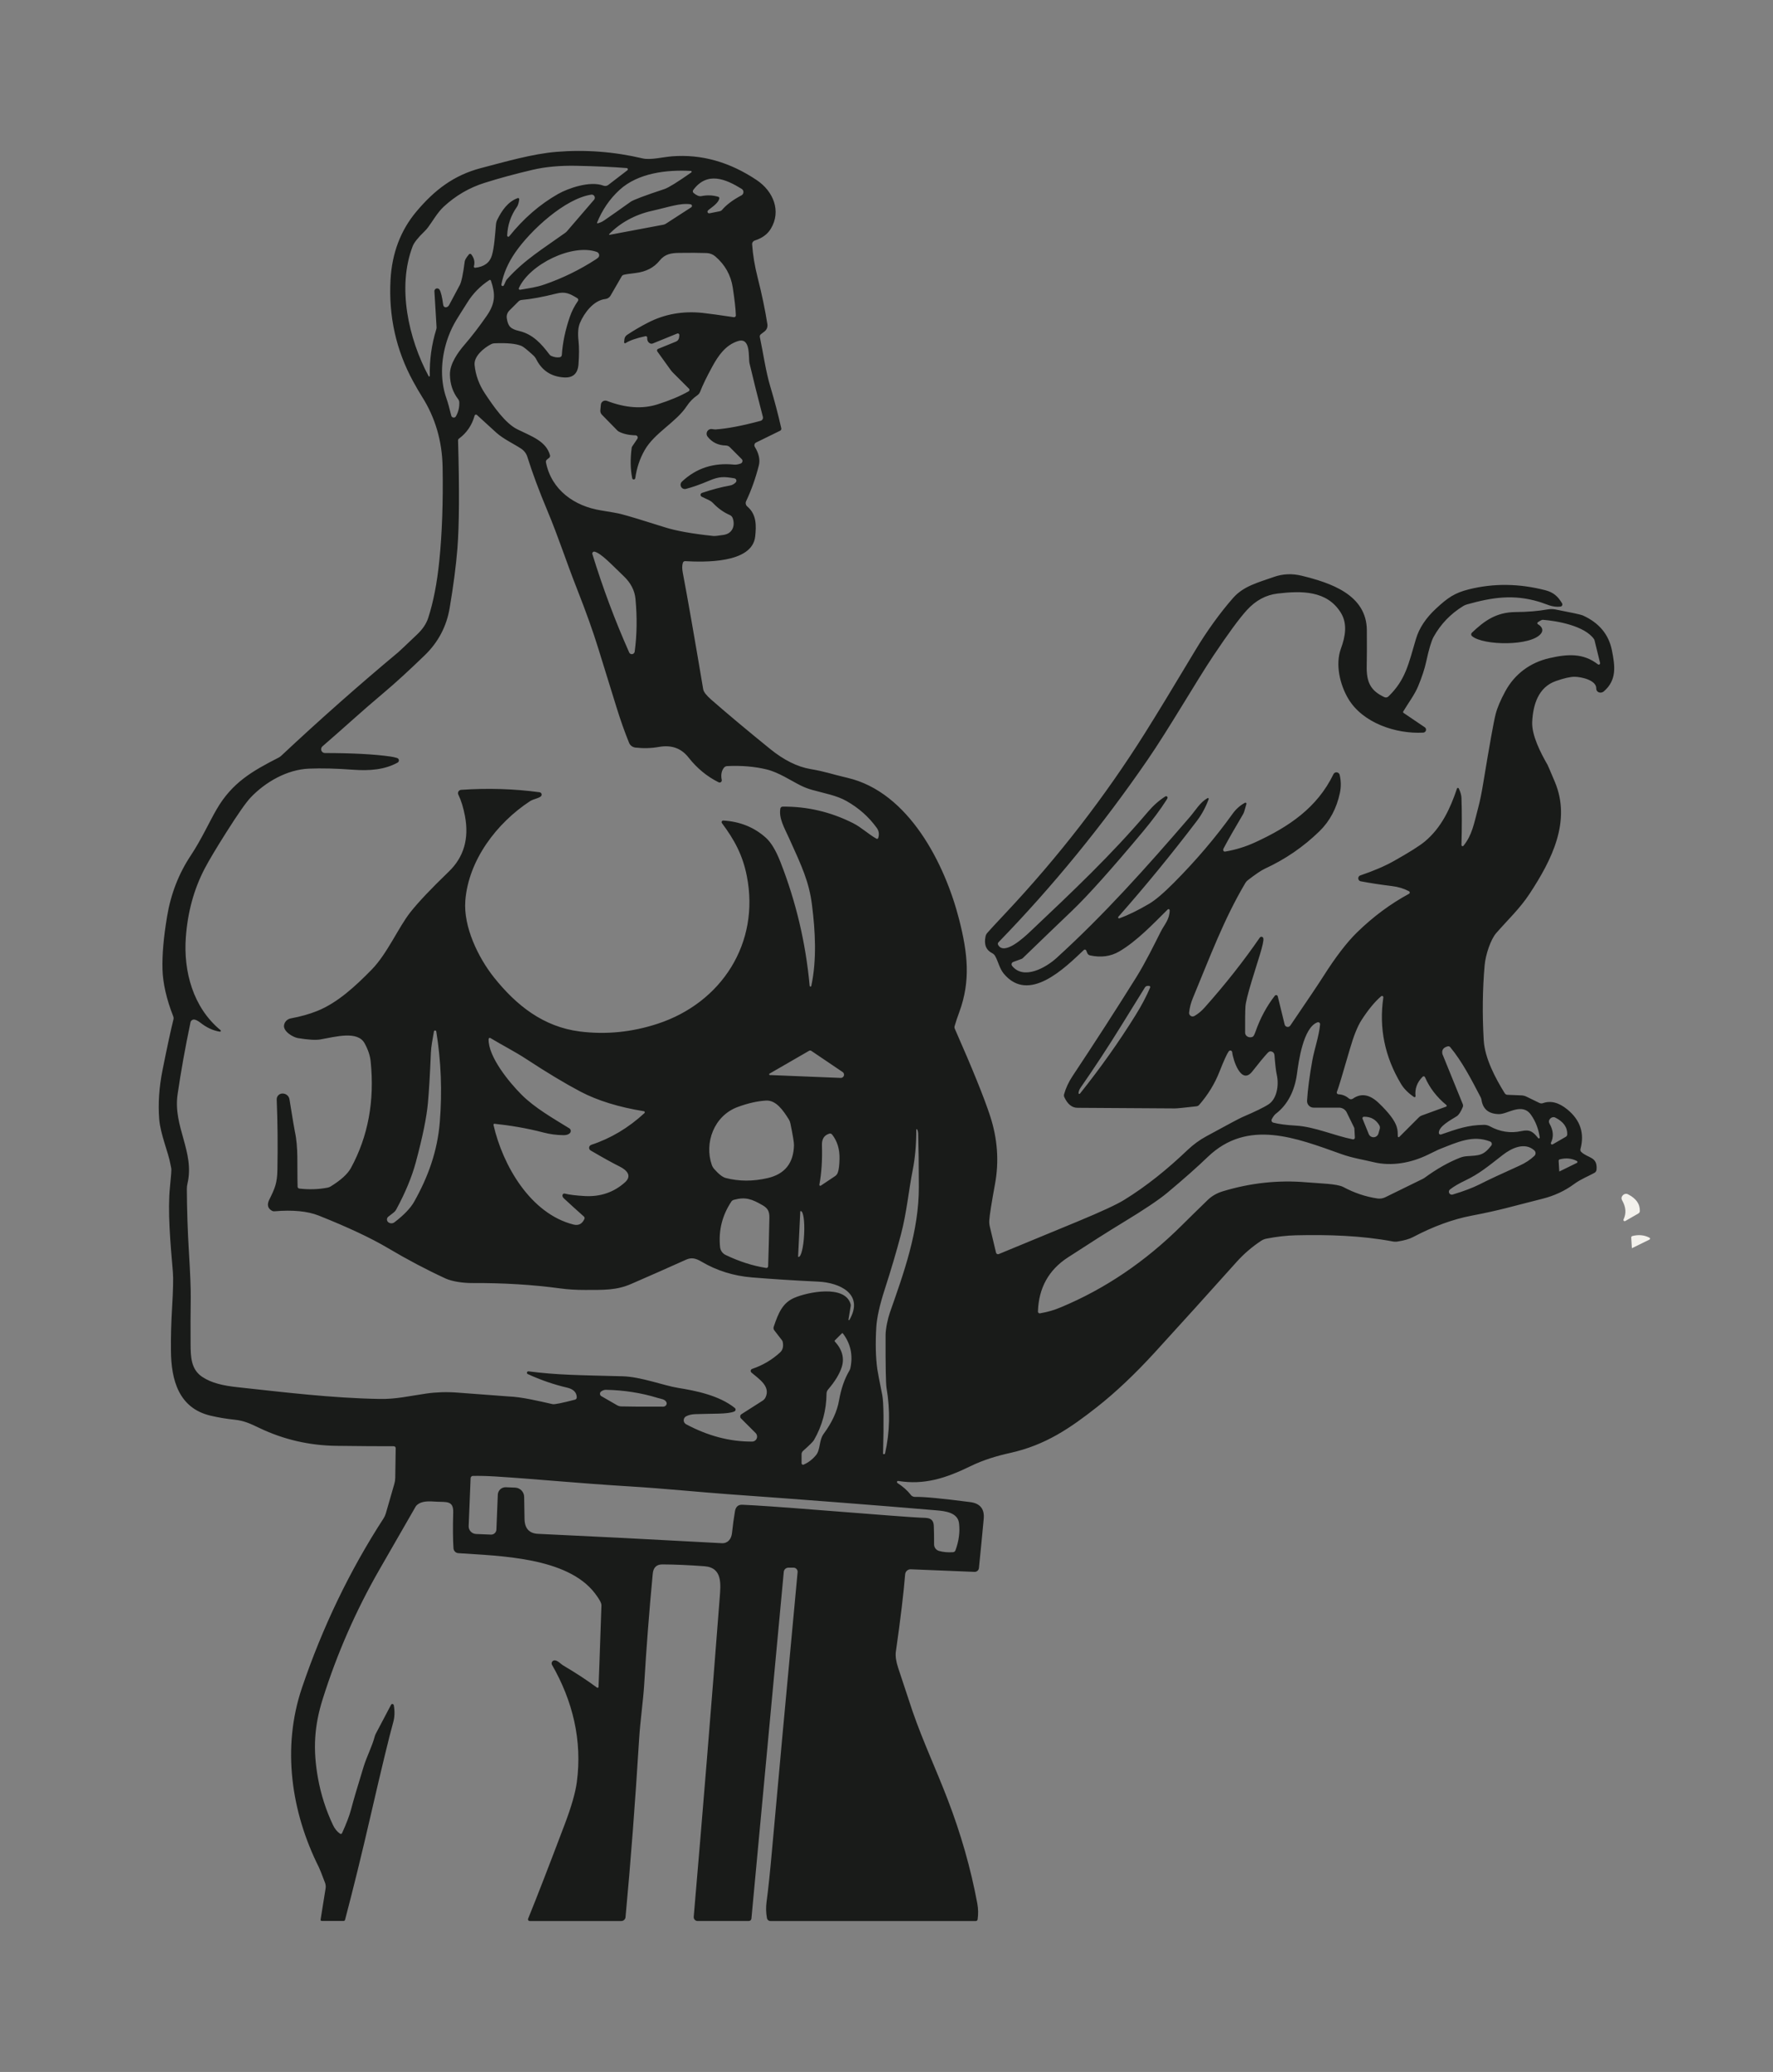 <svg viewBox="0 0 582 680" version="1.1" xmlns="http://www.w3.org/2000/svg" id="Layer_1">
  
  <rect x="0" y="0" width="582" height="680" fill="#808080" stroke="none"/>
  
  <defs>
    <style>
      .st0 {
        fill: #f3f1ec;
      }

      .st1 {
        fill: #191b19;
      }
    </style>
  </defs>
  <path d="M195.99,553.86c.13.1.32.07.42-.06.04-.05.06-.1.06-.16.05-.73.37-9.66.96-26.79.03-.72-.69-2.04-2.15-3.95-9.11-11.9-31.34-12.24-44.84-13.17-.85-.06-1.52-.74-1.58-1.59-.2-2.97-.23-6.89-.09-11.77.11-3.91-2.17-3.37-5.42-3.53-2.23-.11-4.79-.43-6.53,1.14-.16.15-.29.31-.4.5-4.69,8.14-8.63,14.99-11.82,20.55-7.76,13.5-13.98,27.68-18.66,42.55-2.74,8.68-3.31,16.42-1.54,26.11.97,5.32,2.6,10.41,4.91,15.28.57,1.21,1.34,2.16,2.31,2.83.2.14.47.1.61-.1.02-.03.03-.05.05-.08,1.44-3.17,2.42-5.75,2.94-7.72.73-2.82,2.1-7.47,4.1-13.96,1.18-3.8,2.73-6.5,3.67-10.01.09-.35.23-.69.4-1.01l4.98-9.44c.12-.23.4-.32.63-.2.13.07.23.2.26.34.36,2.02.3,3.89-.18,5.6-1.3,4.63-3.76,14.78-7.37,30.43-2.91,12.64-5.73,24.12-8.45,34.43-.06.21-.24.35-.45.35h-7.23c-.19,0-.35-.15-.35-.35,0-.02,0-.04,0-.05l1.65-10.28c.1-.62.03-1.26-.19-1.85-1.08-2.87-1.75-4.56-2.01-5.07-9.13-18.19-12.19-39.35-5.56-58.91,6.77-19.97,15.7-38.51,26.8-55.63.31-.49.55-1.02.72-1.58l2.81-9.75c.18-.62.28-1.26.29-1.9l.15-9.79c0-.34-.27-.62-.61-.63,0,0,0,0-.01,0-4.83.01-11.11-.03-18.85-.13-8.95-.12-17.38-2.08-25.29-5.87-3.07-1.47-5.04-2.38-8.05-2.7-2.78-.29-5.42-.73-7.92-1.32-10.52-2.46-12.96-11.74-13.05-21.28-.05-4.56.08-9.26.37-14.09.35-5.84.44-9.74.27-11.71-.84-9.78-1.75-20.18-.96-27.94.38-3.73.52-5.78.43-6.15-.11-.46-.2-.92-.28-1.38-.63-3.72-3.3-9.83-3.68-14.81-.39-5.1-.03-10.44,1.08-16.03,1.57-7.83,2.77-13.39,3.6-16.69.08-.32.05-.66-.07-.97-2.22-5.66-3.4-10.83-3.54-15.5-.13-4.67.37-10.42,1.51-17.27,1.23-7.41,3.82-14.07,7.76-20,3.52-5.3,6.08-11.02,8.54-15.24,5.08-8.73,11.69-12.51,20.3-16.91.32-.16.61-.36.87-.61,12.71-11.9,25.5-23.21,38.37-33.94.43-.36,2.53-2.34,6.3-5.94,1.77-1.69,2.97-3.47,3.58-5.36,1.69-5.21,2.91-11.45,3.64-18.71.92-9.07,1.28-19.33,1.09-30.77-.15-8.53-2.39-16.23-6.74-23.1-.92-1.45-1.9-3.14-2.94-5.05-5.6-10.27-8.07-21.39-7.42-33.34.48-8.79,3.33-16.28,8.55-22.47,5.88-6.98,12.23-11.89,21.22-14.22,7.66-1.99,16.74-4.66,24.76-5.31,9.46-.77,18.87-.05,28.24,2.16,2.57.6,6.71-.46,9.64-.69,9.65-.75,18.92,1.86,27.8,7.81,5.47,3.66,8.13,10.19,4.62,15.97-1.09,1.81-2.85,3.09-5.28,3.86-.53.17-.89.68-.85,1.24.24,3.47.84,7.11,1.81,10.91,1.4,5.53,2.47,10.63,3.2,15.32.14.91-.22,1.82-.95,2.37l-1.21.93c-.26.21-.39.55-.32.88,1.22,5.83,1.94,11.29,3.46,16.35,1.35,4.51,2.55,9.05,3.58,13.62.08.32-.08.65-.38.8l-7.89,3.87c-.5.24-.7.84-.46,1.35.01.03.03.06.05.08,1.35,2.21,1.78,4.24,1.31,6.1-1.07,4.21-2.46,8.11-4.17,11.72-.28.59-.13,1.3.37,1.73,3.13,2.62,2.97,6.41,2.61,9.84-.95,8.96-17.02,8.44-22.99,8.11-.33-.02-.63.19-.74.51-.28.83-.3,1.89-.06,3.18,1.6,8.43,3.84,21.22,6.72,38.36.14.85,1.02,1.99,2.64,3.41,5.38,4.7,11.82,10.09,19.32,16.17,4.51,3.66,8.92,5.86,13.24,6.6,5.11.87,6.63,1.6,12.14,2.88,20.16,4.68,32.05,28.32,36.69,46.56,2.79,10.97,3.81,20.03.05,30.28-.62,1.68-1.14,3.23-1.55,4.65-.08.28-.06.59.06.86,5.79,13.12,9.65,22.67,11.6,28.65,2.43,7.45,2.97,14.88,1.6,22.31-1.13,6.17-1.76,10.14-1.88,11.89-.05.72.02,1.45.19,2.16l2.02,8.46c.08.37.45.59.82.51.03,0,.06-.02.09-.03.72-.29,9.34-3.85,25.85-10.68,7.71-3.2,12.8-5.55,15.25-7.06,7.46-4.58,14.36-10.21,20.87-16.42,1.85-1.76,3.91-3.27,6.15-4.49,6.99-3.81,10.9-5.89,11.75-6.26,4.36-1.87,7.28-3.29,8.75-4.28,2.63-1.77,3.42-6.18,2.63-9.67-.27-1.19-.52-3.31-.75-6.34-.07-.8-.49-1.24-1.26-1.33-.3-.03-.63.14-.99.52-1.18,1.27-2.85,3.28-5.01,6.05-3.71,4.76-6.41-4.01-6.62-6.29-.03-.34-.33-.59-.68-.56-.18.02-.34.11-.45.26-.61.85-1.63,3.09-3.06,6.73-1.55,3.94-3.77,7.56-6.66,10.87-.22.25-.52.41-.86.45-4.11.47-6.47.71-7.09.7-8.97-.07-19.62-.14-31.95-.2-1.83,0-3.28-1.17-4.35-3.49-.14-.3-.17-.64-.08-.96.57-2.05,1.49-4.02,2.74-5.91,7.29-10.97,14.28-21.8,20.96-32.49,2.97-4.75,6.08-11.09,8-14.9,1.24-2.45,2.93-4.03,2.96-7.07,0-.21-.17-.38-.38-.38-.1,0-.19.04-.26.1-4.73,4.68-10.13,10.41-15.92,13.79-2.81,1.64-6.01,2.07-9.59,1.29-.41-.09-.74-.38-.9-.76l-.35-.85c-.1-.25-.38-.36-.63-.26-.05.02-.1.05-.14.09-6.32,5.97-18.1,17.7-26.32,7.74-1.41-1.72-1.86-4.19-2.85-5.83-.22-.36-.53-.65-.9-.84-2.04-1.03-2.77-2.88-2.2-5.53.09-.42.28-.81.56-1.13.59-.7,2.62-2.9,6.09-6.59,17.29-18.4,32.52-38.08,45.7-59.04,3.89-6.19,9.36-15.18,16.42-26.98,3.82-6.4,8.35-12.63,12.51-17.35,3.4-3.87,8.21-5.05,13.36-6.87,2.94-1.04,6-1.17,9.17-.39,9.29,2.29,21.28,6.14,21.35,17.87.03,5.22.02,9.09-.04,11.6-.15,5.58,1.36,8.29,5.78,10.36.45.21.99.13,1.35-.22,5.62-5.46,6.57-10.56,9.03-18.87,1.05-3.57,3.28-6.92,6.68-10.05,3.69-3.4,5.94-5.05,10.69-6.23,8.13-2.03,16.49-1.93,25.1.29,2.74.71,4.17,2.09,5.5,4.3.2.34.09.78-.24.98-.09.05-.19.08-.29.1-2.78.31-4.57-.86-7.1-1.61-8.33-2.47-15.13-1.48-23.58.88-.44.13-.87.31-1.26.55-4.15,2.55-7.39,5.93-9.72,10.14-.72,1.31-1.53,4.01-2.42,8.12-.5,2.32-1.38,5.01-2.65,8.07-1.13,2.75-3.39,5.75-4.88,8.26-.1.16-.05.37.11.48l6.95,4.7c.44.3.55.89.25,1.34-.17.25-.44.4-.74.42-8.96.5-19.88-3.16-24.61-11.12-2.74-4.6-4.32-11.26-2.42-16.45,1.45-3.95,2.24-8.2-.09-11.88-4.56-7.23-12.87-7.12-20.71-6.19-3.81.45-7.16,2.25-10.06,5.42-2.48,2.72-6.15,7.72-11.02,15-5.61,8.39-14.62,24.03-21.59,34.16-14.87,21.63-31.18,41.58-48.93,59.86-.23.23-.28.59-.12.87,2,3.61,8.54-2.5,10.47-4.32,13.99-13.23,26.65-25.16,38.67-39.32,1.76-2.07,3.67-3.77,5.74-5.09.22-.14.52-.08.66.14.07.1.09.22.07.34-.02.12-.14.35-.36.7-2.02,3.16-4.59,6.61-7.7,10.34-10.36,12.39-18.12,21.06-23.28,25.99-4.87,4.65-10.26,9.83-16.17,15.55-.13.13-.28.22-.45.28l-2.71.99c-.43.16-.65.62-.49,1.04.03.09.08.17.13.24,3.81,4.77,11.16.53,14.55-2.55,15.65-14.22,29.47-29.69,43.79-46.3,2.02-2.36,3.33-4.78,5.81-6.2.13-.07.3-.02.36.11.04.07.04.15.02.22-.99,2.67-2.26,5.03-3.82,7.08-8.33,10.95-16.93,21.45-25.82,31.52-.12.13-.11.33.02.45.09.08.22.11.34.06,2.92-1.07,6.16-2.66,9.71-4.75,2.03-1.19,4.76-3.51,8.19-6.96,7.23-7.27,13.65-14.81,19.25-22.62,1.1-1.53,2.45-2.73,4.04-3.59.17-.08.37-.01.46.15.04.07.04.16.02.24l-.71,2.45c-.09.32-.22.62-.39.91-2.84,4.8-4.96,8.52-6.36,11.17-.15.29-.2.5-.16.65.1.36.33.51.7.44,3.4-.58,6.67-1.59,9.8-3.03,11.11-5.11,20.35-11.36,25.69-22.36.26-.54.92-.77,1.46-.5.29.14.51.41.58.72.47,1.99.49,3.97.07,5.94-1.07,5.06-3.31,9.25-6.7,12.56-5.24,5.11-11.22,9.21-17.93,12.3-1.17.54-3.04,1.8-5.61,3.79-.31.24-.58.54-.78.88-7.11,12-11.65,24.35-17.22,37.74-.67,1.6-1.08,3.2-1.25,4.8-.06.64.41,1.21,1.05,1.28.24.02.48-.03.69-.15,1.2-.69,2.33-1.62,3.38-2.81,6.73-7.55,12.76-15.19,18.08-22.92.2-.29.6-.37.89-.17.13.09.23.23.27.39.35,1.4-1.93,7.76-3.82,14.05-1.28,4.25-1.96,7.03-2.05,8.34-.09,1.47-.13,4.33-.11,8.57,0,.89.8,1.58,1.77,1.54.24-.01.49-.07.71-.17.28-.13.59-.69.93-1.67,1.53-4.38,3.64-8.32,6.35-11.81.19-.24.53-.28.77-.09.1.08.16.18.19.3l2.26,9.24c.14.56.7.9,1.26.76.25-.06.46-.21.6-.42,5.77-8.47,9.37-13.83,10.78-16.06,4.07-6.42,7.79-11.27,11.16-14.55,5.29-5.15,10.96-9.35,17.01-12.62.23-.12.33-.41.2-.65-.05-.09-.12-.16-.2-.2-1.67-.88-3.53-1.44-5.57-1.69-3.68-.45-7.1-.97-10.26-1.57-.54-.1-.9-.62-.8-1.17.07-.36.32-.65.66-.76,4.4-1.49,8.13-3.09,11.18-4.82,4.94-2.78,8.27-4.88,9.99-6.31,5.44-4.53,8.36-10.82,10.56-17.38.06-.17.24-.25.4-.2.08.03.14.08.18.16.56,1.16.86,2.2.89,3.12.16,4.41.16,9.57,0,15.46,0,.2.16.37.36.38.12,0,.23-.05.3-.14,2.83-3.53,3.37-6.91,4.93-12.86.52-1.99,1.04-4.55,1.55-7.66,2.11-12.8,3.47-20.36,4.08-22.69.53-2.08,1.59-4.57,3.16-7.47,3.1-5.72,8.21-9.45,14.4-10.88,6.1-1.41,11.22-1.71,16.01,2.02.2.15.48.11.63-.09.08-.11.11-.24.08-.37l-1.84-7.51c-.02-.09-.06-.17-.11-.25-3.05-4.47-12.32-6.07-16.87-6.4-.25-.02-.78.25-1.61.8-.18.12-.22.37-.1.54.03.05.08.09.13.12,1.16.65,1.96,1.8,1.04,3.02-3.18,4.23-19.01,4.01-22.69.87-.31-.27-.35-.74-.08-1.06.02-.02.03-.04.05-.05,4.09-3.9,7.98-6.72,14.28-6.78,4.01-.03,7.53-.32,10.55-.87.83-.15,1.69-.15,2.52,0,5.44,1.05,8.46,1.7,9.05,1.97,5.34,2.41,8.53,6.24,9.57,11.48,1.06,5.32,1.59,9.77-2.66,13.45-.63.54-1.58.54-2.12,0-.24-.25-.37-.58-.36-.92.1-2.77-4.95-3.85-7.06-3.87-1.42-.02-3.5.45-6.23,1.41-5.72,2.01-7.47,7.75-7.74,13.39-.21,4.39,2.78,10.19,5.04,14.11.1.17.89,2.01,2.37,5.52,5.49,12.99-1,25.72-8.28,36.8-3.17,4.83-7.07,8.45-10.98,12.93-1.76,2.03-3.45,7-3.76,10.49-.7,7.91-.8,16.13-.3,24.66.35,5.92,3.89,12.55,6.9,17.38.19.3.51.49.87.5l4.59.19c.57.02,1.14.16,1.65.41l4.26,2.07c.36.18.79.2,1.17.07,2.56-.91,5.23-.21,8.02,2.08,4.25,3.49,5.68,7.81,4.29,12.98-.09.35,0,.71.26.95,2.2,2.11,5.41,1.49,5.02,5.82-.04.43-.28.81-.65,1.02-1.83,1.05-4.47,2.04-6.69,3.68-3.07,2.27-6.56,3.89-10.49,4.87-10.21,2.55-13.54,3.69-23.2,5.53-6.13,1.17-12.55,3.51-19.24,7.04-1.15.61-2.81,1.09-5,1.44-.56.09-1.13.08-1.68-.03-10.1-1.91-21.11-2.27-31.8-2.01-2.99.07-6.18.44-9.58,1.09-.63.12-1.22.36-1.75.7-3.03,2.01-5.72,4.32-8.06,6.93-9.01,10.06-17.95,19.95-26.82,29.66-6.55,7.16-12.89,13.15-19.02,17.98-8.8,6.91-16.88,12.49-28.52,15.07-4.23.94-8.68,2.22-13.15,4.41-8.11,3.95-15.12,6.15-23.58,4.78-.2-.03-.39.11-.42.31-.02.15.05.29.17.37,1.78,1.13,3.25,2.43,4.4,3.91.32.42.82.65,1.35.64,2.79-.07,8.84.5,18.14,1.71,3.25.42,4.73,2.26,4.42,5.52-.49,5.34-1.02,10.71-1.57,16.12-.07.74-.72,1.3-1.46,1.26l-20.9-.85c-.96-.04-1.78.69-1.86,1.65-.47,5.93-1.48,14.4-3.05,25.41-.19,1.41.06,3.18.77,5.33,2.68,8.15,4.25,12.89,4.71,14.21,3.55,10.21,7.5,18.46,11.49,28.84,4.38,11.36,7.63,22.76,9.76,34.2.33,1.77.36,3.53.11,5.28-.04.3-.3.52-.6.52h-67.42c-.56,0-1.03-.4-1.13-.95-.33-1.76-.37-3.57-.12-5.42.54-3.97,1.16-9.87,1.85-17.68,1.71-19.2,4.49-49.35,8.33-90.45.07-.75-.49-1.41-1.23-1.47-.04,0-.08,0-.12,0h-1.67c-.79,0-1.45.6-1.52,1.38l-10.62,113.79c-.04.45-.42.79-.87.79h-16.8c-.7,0-1.27-.56-1.27-1.27,0-.04,0-.08,0-.11,2.89-33.55,5.73-68.41,8.52-104.59.34-4.46,1.03-10.01-5-10.46-5.09-.38-9.69-.58-13.8-.6-1.92-.01-2.98,1.01-3.17,3.06-1.15,12.12-2.09,24.24-2.81,36.37-.31,5.12-1.3,12.02-1.65,17.68-1.3,21.1-2.79,40.66-4.48,58.67-.07.71-.67,1.26-1.39,1.26h-30.07c-.3,0-.55-.25-.55-.55,0-.07.01-.15.04-.22,2.73-6.7,6.77-17.11,12.11-31.23,2.11-5.6,3.4-10.11,3.87-13.53,1.85-13.73-1.35-26.74-8.13-38.54-.27-.48-.1-1.09.38-1.36.19-.11.41-.15.63-.12.99.15,1.9,1.21,2.54,1.6,4.41,2.61,8.15,5.06,11.22,7.36ZM141.09,123.35c-.13-5.19.58-10.3,2.13-15.31.07-.23.09-.46.08-.69l-.7-11.73c-.04-.5.34-.94.84-.97.34-.02.67.15.85.44.45.73.85,2.4,1.2,5.01.06.47.47.81.91.75,0,0,.02,0,.03,0,.44-.07.78-.32,1.01-.77.57-1.06,1.73-3.23,3.48-6.52.55-1.03,1.1-3.62,1.63-7.77.07-.51.53-1.28,1.39-2.31.17-.21.48-.24.69-.06.03.02.05.05.07.07.95,1.21,1.24,2.51.86,3.9-.06.21.07.42.28.48.05.01.1.02.15.01,2.95-.33,4.77-1.68,5.47-4.03.77-2.6,1.05-6.75,1.34-10.18.05-.57.21-1.13.47-1.64,1.47-2.92,3.39-5.81,6.66-7.01.2-.07.43.04.49.24.02.06.02.11.02.17-.16,1.17-.41,1.99-.76,2.47-2.01,2.84-3.07,5.97-3.2,9.4,0,.21.15.39.36.4.12,0,.24-.05.32-.15,4.72-5.87,10.06-10.5,16.03-13.89,3.23-1.84,10.48-4.42,14.89-2.73.54.21,1.15.11,1.6-.24l6.26-4.81c.18-.13.21-.38.08-.56-.07-.1-.18-.15-.3-.16-4.6-.37-10.13-.62-16.6-.75-5.35-.1-10.13.34-14.33,1.33-5.64,1.32-10.88,2.74-15.72,4.27-5.01,1.57-9.48,4.18-13.42,7.82-2.06,1.91-3.68,4.83-5.14,6.77-.36.49-.76.94-1.2,1.36-2.11,2.04-3.39,3.66-3.85,4.85-5.16,13.43-1.37,30.32,5.23,42.64.05.11.17.15.28.1.08-.04.13-.12.12-.2ZM196.16,73.3c.78-.18,1.52-.51,2.22-1,2.51-1.73,5.38-3.75,8.61-6.06.87-.63,4.58-2.03,11.13-4.2,1.32-.44,4.26-2.26,8.81-5.45.12-.09.15-.25.06-.38-.05-.07-.12-.11-.2-.11-7.84-.44-17.35.63-23.45,6.25-3.19,2.93-5.64,6.51-7.36,10.74-.03.08.02.17.1.2.03,0,.05.01.08,0ZM236.12,65.12c-.32,1.73-3.18,3.37-3.73,3.96-.21.22-.2.57.01.78.13.13.32.18.5.14l3.4-.68c.27-.06.52-.2.7-.41,1.45-1.71,3.58-3.31,6.38-4.79.6-.31.83-1.06.52-1.66-.1-.2-.26-.36-.45-.48-5.26-3.24-11.31-5.82-15.89.38-.22.3-.17.72.11.96.99.84,1.84,1.19,2.57,1.04,1.91-.39,3.77-.31,5.56.23.23.07.37.3.32.53ZM165.37,93.67c.42-.67.56-1.49,1.13-2.11,5.72-6.33,11.59-9.81,19.01-15.13.23-.16.43-.35.62-.56l8.88-10.32c.36-.43.31-1.07-.12-1.44-.22-.19-.51-.27-.8-.23-8.6,1.3-19.84,11.61-24.9,18.9-2.39,3.43-3.92,6.96-4.61,10.58-.05.23.1.46.33.51.18.04.37-.04.46-.2ZM200.08,77.07l17.67-3.32c.3-.06.58-.17.84-.34l8.32-5.38c.25-.17.31-.5.15-.75-.08-.12-.21-.21-.36-.23-3.38-.51-7.19.92-12.74,2.16-5.58,1.25-10.47,3.98-14,7.64-.05.05-.05.13,0,.18.03.03.08.05.12.04ZM170.73,95.1c3.35-.59,5.24-.78,8.06-1.76,5.92-2.05,11.54-4.8,16.87-8.26.52-.33.83-.62.93-.86.25-.58-.02-1.25-.6-1.5-.02,0-.04-.02-.06-.03-7.98-2.86-22.11,4.03-25.61,11.88-.09.19,0,.42.19.5.07.03.14.04.22.03ZM211.9,110.33c-2.98.63-5.16,1.39-6.54,2.27-.15.09-.35.06-.44-.09-.04-.06-.06-.13-.05-.2l.09-.93c.06-.6.38-1.14.88-1.47,2.18-1.45,4.47-2.79,6.87-4.02,5.45-2.81,11.4-3.87,17.87-3.2,2.07.22,5.5.69,10.29,1.41.33.05.63-.18.68-.5,0-.04,0-.07,0-.11-.06-2.05-.4-5.07-1.01-9.08-.63-4.11-2.54-7.53-5.74-10.26-.79-.67-1.78-1.06-2.82-1.1-2.55-.09-5.57-.1-9.08-.05-2.57.04-4.62.35-6.36,2.51-1.86,2.32-4.49,3.68-7.89,4.09-2.07.24-3.37.44-3.92.59-.28.08-.52.26-.66.51l-3.65,6.32c-.36.62-.99,1.03-1.7,1.11-3.9.44-6.95,4.59-8.33,7.82-.61,1.41-.77,3.38-.49,5.92.23,2.13.22,4.7-.01,7.71-.23,3.04-1.82,4.47-4.75,4.29-4.19-.26-7.22-2.24-9.1-5.94-.25-.5-.59-.95-1.01-1.33-1.98-1.8-3.25-2.82-3.81-3.05-1.79-.77-4.76-1.06-8.92-.88-.38.01-.74.11-1.07.28-2.38,1.21-5.74,3.98-5.44,6.86.33,3.31,1.47,6.42,3.4,9.33,2.79,4.2,6.66,9.82,10.68,11.78,4.85,2.36,9.39,3.92,10.67,8.47.09.33-.02.67-.29.88l-.66.51c-.31.23-.45.62-.37.99,1.81,9.04,9.32,14.34,18.02,15.73,3.43.55,5.63.95,6.59,1.2,2.33.59,7.12,2.04,14.35,4.33,3.73,1.19,9.06,2.14,15.98,2.87.45.05,1.59-.07,3.41-.36,2.88-.45,3.82-3.01,2.95-5.49-.16-.45-.5-.82-.95-1.02-2.03-.88-3.88-2.2-5.53-3.95-.34-.36-.74-.65-1.19-.87l-2.51-1.2c-.33-.16-.48-.56-.32-.89.08-.16.22-.29.39-.35,3.45-1.15,6.52-1.96,9.23-2.43.7-.13,1.32-.47,1.87-1.02.31-.31.3-.81-.01-1.12-.12-.11-.27-.19-.43-.22-3.36-.56-4.85-.68-8.25.76-2.94,1.25-5.49,2.15-7.66,2.71-.75.2-1.51-.25-1.71-1-.13-.5.02-1.03.4-1.38,4.67-4.41,10.36-6.27,17.06-5.59.7.07,1.45-.06,2.26-.37.45-.18.67-.69.5-1.14-.04-.11-.11-.21-.2-.3l-3.88-3.89c-.36-.36-.84-.56-1.35-.57-2.5-.05-4.48-1.02-5.95-2.89-.53-.67-.42-1.64.24-2.18.34-.27.77-.39,1.2-.32.6.09.99.13,1.17.12,3.87-.27,8.79-1.21,14.76-2.82.57-.15.91-.74.76-1.31-1.73-6.63-3.19-12.48-4.38-17.55-.44-1.85.52-8.69-3.81-7.31-4.01,1.27-6.4,4.68-8.39,8.32-1.91,3.51-3.24,6.25-3.98,8.22-.2.52-.55.97-1.01,1.28-1.33.91-2.47,2.08-3.42,3.52-3.51,5.33-10.57,8.73-13.83,14.47-1.58,2.78-2.6,5.83-3.06,9.15-.03.28-.28.48-.56.45-.23-.02-.41-.2-.45-.42-.61-2.99-.66-6.33-.17-10,.02-.14.07-.27.15-.39l1.71-2.54c.23-.33.14-.79-.19-1.01-.12-.08-.25-.12-.4-.13-2.27-.05-4.14-.48-5.6-1.28-.11-.07-.22-.15-.31-.24l-5.12-5.22c-.39-.39-.58-.94-.53-1.49l.17-1.83c.08-.81.8-1.41,1.62-1.33.13.01.26.04.38.09,6.11,2.34,11.64,2.72,16.6,1.14,4.07-1.29,7.47-2.72,10.2-4.28.27-.15.36-.48.21-.75-.02-.04-.06-.09-.09-.12l-5.26-5.26c-.28-.28-.53-.58-.76-.89l-4.36-6.06c-.18-.25-.13-.6.13-.78.04-.03.08-.05.12-.07l5.86-2.39c.58-.23.98-.77,1.04-1.39l.07-.73c.03-.28-.18-.53-.46-.56-.08,0-.16,0-.24.04l-8.02,3.26c-.26.11-.56.1-.81,0-.73-.32-1.06-.96-1.01-1.91.01-.26-.19-.48-.45-.49-.04,0-.08,0-.12.01ZM160.63,91.92c-2.99,1.96-5.4,4.42-7.23,7.37-2.84,4.61-4.62,6.83-6.24,11.24-2.31,6.27-2.91,13.66-.64,20.14.47,1.31,1,3.22,1.61,5.74.1.45.55.72,1,.62.23-.05.42-.2.53-.4.79-1.38,1.16-2.9,1.11-4.57-.01-.38-.15-.75-.38-1.06-1.75-2.27-2.65-4.95-2.7-8.04-.07-3.55,2.63-7.32,4.8-9.83,2.41-2.79,4.84-5.96,7.29-9.49,2.93-4.23,2.83-7.24,1.37-11.54-.06-.18-.26-.28-.45-.22-.03,0-.05.02-.07.04ZM189.52,97.87c-2.51-1.51-3.91-2.27-6.91-1.52-4.46,1.12-8.24,1.82-11.35,2.09-.41.03-.79.21-1.08.5l-3,3c-.66.67-.97,1.61-.82,2.53.42,2.71,1.3,3.5,4.1,4.17,4.46,1.06,7.21,4.14,9.92,7.72.16.22.38.38.63.48,1.01.42,1.93.55,2.76.4.37-.07.64-.38.66-.75.25-3.97,1.12-8.15,2.63-12.54.61-1.77,1.49-3.5,2.65-5.17.2-.28.14-.68-.15-.88-.01,0-.03-.02-.04-.03ZM72.15,338.58c-2.18-.34-4.31-1.32-6.38-2.95-.69-.53-1.29-.86-1.82-.99-.62-.16-1.25.22-1.41.83,0,.02,0,.04-.01.06-1.73,8.23-3.14,16.12-4.24,23.67-1.53,10.56,5.69,18.92,3.25,29.23-.14.58-.21,1.18-.21,1.78.04,6.92.27,13.78.68,20.57.44,7.23.64,12.27.6,15.13-.07,4.93-.08,9.99-.05,15.18.02,4.23.14,8.31,3.8,10.77,3.05,2.05,6.97,2.91,11.56,3.4,15.26,1.65,30.91,3.58,46.63,3.86,5.51.1,9.61-.94,15.37-1.77,3.29-.47,6.71-.58,10.26-.31,11.15.84,16.76,1.26,16.83,1.26,4.32.17,9.77,1.49,14.41,2.53.59.13,3.03-.36,7.32-1.47.35-.09.6-.41.59-.78-.04-1.75-1.3-2.74-3.16-3.17-4.35-1.01-8.67-2.5-12.94-4.46-.23-.11-.33-.4-.21-.63.09-.17.27-.28.46-.26,9.49,1.21,16.11,1.24,30.91,1.62,5.97.15,13.53,3.06,18.19,3.81,5.7.91,13.48,2.44,18.64,6.6.29.23.33.64.11.93-.07.08-.15.15-.25.19-2.11.97-7.25.67-12.9.9-1.19.05-2.18.29-2.97.72-.72.38-.98,1.28-.6,1.99.14.25.35.46.6.6,7.18,3.84,14.41,5.74,21.68,5.69.91,0,1.64-.74,1.63-1.65,0-.43-.18-.85-.48-1.15l-4.8-4.8c-.35-.35-.36-.92,0-1.27.05-.05.1-.09.16-.13l6.9-4.4c.44-.28.8-.68,1.02-1.16,1.62-3.56-2.05-5.89-4.66-8.1-.29-.25-.32-.7-.07-.99.08-.09.18-.16.3-.2,3.51-1.19,6.57-3,9.2-5.43.86-.8,1.14-1.94.85-3.42-.05-.2-.13-.4-.26-.56l-2.51-3.25c-.26-.33-.33-.77-.19-1.17,1.5-4.45,2.87-7.82,6.74-9.49,4.38-1.9,16.64-4.41,18.49,2.04.06.2.07.41.04.61l-.73,4.51c-.01.09.05.17.14.18.06,0,.12-.02.15-.07,4.98-8.57-3.25-12.26-10.15-12.59-7.93-.37-15.22-.84-21.89-1.39-5.99-.5-11.49-2.22-16.48-5.16-1.83-1.08-3.24-1.48-5.05-.67-6.09,2.74-12.11,5.4-18.04,7.97-4.92,2.14-9.01,1.96-15.11,1.98-2.89.01-5.66-.16-8.31-.52-8.91-1.21-18.55-1.8-28.91-1.75-2.7.01-6.37-.46-8.61-1.49-6.21-2.86-12.52-6.19-18.95-10-5.56-3.29-13.12-6.84-22.69-10.65-3.66-1.45-8.49-1.92-14.49-1.41-.32.03-.64-.04-.91-.2-1.36-.78-1.63-1.99-.82-3.63,1.86-3.74,2.58-5.41,2.66-9.81.15-7.99.07-15.67-.23-23.04-.04-1.04.76-1.91,1.8-1.96.02,0,.05,0,.07,0h.08c1.12,0,2.07.8,2.24,1.89.99,6.17,1.58,9.69,1.77,10.56,1.18,5.48.69,10.7.9,18.13.01.31.25.57.56.61,3.21.37,6.29.27,9.26-.3.34-.07.68-.19.98-.37,3.38-2.07,5.61-4.1,6.7-6.08,5.65-10.37,7.81-22.04,6.48-34.99-.19-1.89-.85-3.86-1.97-5.91-2.3-4.24-9.48-2.18-14.51-1.3-1.55.27-4.01.12-7.38-.43-1.6-.26-4.93-2.2-4.57-4.27.19-1.12,1.09-2,2.25-2.21,3.2-.59,6.08-1.4,8.64-2.43,6.7-2.7,12.56-8.14,17.91-13.61,5.07-5.18,8.79-13.9,12.67-18.8,2.61-3.3,6.81-7.74,12.61-13.33,4.93-4.75,6.7-10.81,5.31-18.2-.53-2.82-1.26-5.17-2.18-7.06-.27-.54-.04-1.19.5-1.46.13-.06.27-.1.41-.11,8.8-.61,17.39-.34,25.76.79.43.06.73.45.67.88-.03.21-.14.4-.31.52-.95.7-2.43.83-3.5,1.53-10.9,7.15-20.21,19.32-21.24,32.67-.66,8.54,4.22,18.67,9.45,25.22,7.34,9.18,16.2,16.19,28.18,17.7,8.53,1.07,17.02.23,25.46-2.53,21.11-6.9,33.67-26.58,29.31-48.52-1.36-6.87-4.04-11.82-8.17-17.35-.17-.24-.12-.57.12-.74.1-.07.21-.1.33-.1,5.53.34,10.21,2.24,14.03,5.7,1.68,1.53,3.24,4.13,4.69,7.81,5.13,13.05,8.34,26.62,9.63,40.7,0,.15.11.28.26.29s.28-.11.29-.26c1.83-8.62,1.3-17.91.22-26.51-.95-7.6-3.3-12.62-7.46-21.79-1.68-3.69-3.46-6.65-2.93-9.86.06-.37.38-.64.75-.64,8.08-.08,15.79,1.73,23.13,5.43,2.76,1.39,5.03,3.63,7.68,5.1.19.1.44.03.54-.16.01-.02.02-.04.03-.07.39-1.23.23-2.33-.46-3.29-2.63-3.65-5.96-6.6-10-8.87-3.24-1.83-7.16-2.49-11.23-3.63-1.31-.37-2.58-.85-3.8-1.46-3.17-1.59-7.19-4.29-11.11-5.25-3.93-.96-8.27-1.33-13.02-1.1-.42.03-.8.23-1.05.56-.79,1.05-1.02,2.38-.69,3.98.08.38-.17.76-.55.84-.16.03-.32.01-.46-.06-3.79-1.87-7.1-4.59-9.91-8.16-2.36-3-5.52-4.19-9.74-3.45-2.47.44-5.03.51-7.68.21-.94-.11-1.74-.71-2.09-1.58-1.42-3.49-2.79-7.35-4.1-11.58-.89-2.86-2.9-9.34-6.02-19.44-1.7-5.5-3.98-11.89-6.84-19.16-3.97-10.08-6.05-16.9-9.86-26.01-2.74-6.53-4.92-12.4-6.55-17.61-.34-1.11-1.06-2.06-2.02-2.7-2.39-1.59-5.81-3.15-8.18-5.27-1.19-1.07-3.31-3-6.36-5.81-.19-.18-.49-.16-.66.03-.05.05-.09.12-.11.19-.87,3.15-2.59,5.67-5.15,7.56-.18.14-.29.35-.28.58.46,16.07.39,27.92-.22,35.54-.45,5.6-1.29,12.07-2.53,19.42-1.02,6.07-3.75,11.25-8.18,15.54-5.27,5.09-9.65,9.1-13.16,12.05-8.14,6.84-12.59,11.08-20.43,17.85-.52.46-.57,1.24-.12,1.76.23.27.57.42.93.43,9.15.01,16.34.4,21.55,1.15.67.09,1.39.25,2.16.48.43.13.68.59.55,1.02-.06.2-.2.38-.38.48-4.25,2.35-9.19,2.74-14.58,2.35-5.55-.41-10.38-.53-14.51-.36-7.2.28-14.33,4.4-19.14,9.45-1.54,1.62-4.2,5.42-7.98,11.39-3.37,5.32-5.75,9.32-7.15,11.99-3.51,6.73-5.56,14.22-6.17,22.49-.83,11.27,2.4,23.11,11.39,30.51.12.1.13.28.03.39-.06.07-.16.11-.25.1ZM195.22,181.06c-.33-.1-.67.09-.77.42-.04.12-.04.25,0,.36,3.42,11.11,7.45,21.87,12.08,32.28.21.48.77.7,1.25.48.3-.13.51-.42.56-.74.74-5.46.83-11.23.26-17.3-.26-2.75-1.52-5.21-3.77-7.38-4.3-4.12-7.37-7.48-9.61-8.12ZM354.03,358.72c-.01.15.1.28.25.29.09,0,.18-.03.23-.1,6.73-8.42,12.81-17,18.24-25.73,1.97-3.16,3.57-6.19,4.79-9.08.08-.2-.01-.43-.21-.51-.04-.02-.09-.03-.13-.03h-.38c-.4-.03-.78.17-.99.51-1.2,1.9-3.71,5.96-7.54,12.17-4.41,7.14-8.92,14.02-13.53,20.65-.43.61-.67,1.22-.73,1.83ZM453.36,326.97c-2.09,1.8-4.24,4.41-6.45,7.84-1.29,2.01-2.55,5.14-3.78,9.4-2.47,8.53-3.89,13.23-4.28,14.12-.13.29,0,.62.29.75.07.03.14.05.21.05,1.32.07,2.46.53,3.42,1.37.37.32.91.35,1.32.07,2.68-1.88,5.49-1.42,8.44,1.38,3.32,3.16,5.3,5.77,5.94,7.82.4,1.31.34,2.13.37,3.15,0,.16.13.29.29.29.08,0,.16-.03.21-.09l6.45-6.45c.24-.24.53-.43.85-.55l8.04-2.93c.16-.06.25-.23.19-.39-.02-.05-.05-.1-.09-.14-3.16-2.6-5.5-5.64-7.01-9.13-.1-.25-.38-.36-.63-.26-.06.03-.12.06-.16.11-1.83,1.85-2.6,3.96-2.32,6.35.02.18-.11.33-.28.35-.08,0-.16-.01-.22-.05-1.89-1.29-3.32-2.72-4.27-4.31-5.34-8.91-7.27-18.36-5.8-28.35.04-.24-.12-.47-.36-.51-.13-.02-.27.02-.37.11ZM444.75,373.34l-.16-2.92c0-.14-.04-.28-.11-.41l-2.41-4.92c-.46-.96-1.44-1.57-2.51-1.57h-8.35c-1.19,0-2.16-.96-2.16-2.16,0-.05,0-.1,0-.14.24-3.75.82-8.15,1.73-13.2.7-3.85,2.2-7.94,2.55-11.85.03-.35-.23-.66-.58-.69-.09,0-.18,0-.27.03-4.69,1.68-6.2,12.87-6.75,16.99-.76,5.59-3.13,10.14-6.9,13-.46.35-.92.96-1.37,1.83-.2.38-.05.84.33,1.04.05.03.1.05.15.06,1.78.47,4.23.8,7.36.98,6.17.34,12.68,3.3,18.77,4.51.31.06.61-.14.67-.44,0-.05.01-.09,0-.14ZM143.21,338.52c-.03-.21-.23-.36-.45-.32-.17.03-.3.16-.32.32-.44,2.67-.92,4.84-1,7.03-.29,7.07-.62,12.59-.98,16.54-.43,4.66-1.75,11.12-3.97,19.37-1.29,4.79-3.42,9.92-6.37,15.39-.24.44-.56.83-.96,1.14l-1.7,1.32c-.5.39-.58,1.12-.19,1.62.04.05.08.1.13.14l.02.02c.59.5,1.44.52,2.05.06,3.13-2.39,5.29-4.65,6.48-6.76,4.57-8.11,7.65-16.56,8.42-26.17.81-10.07.42-19.97-1.16-29.7ZM211.35,364.69c-8.26-1.34-15.2-3.49-20.82-6.44-5.08-2.68-11.03-6.26-17.86-10.74-3.42-2.25-7.79-4.49-11.68-6.83-.19-.12-.44-.05-.55.14-.04.06-.06.13-.06.2-.13,5.81,6.8,14.23,10.86,18.28,4.32,4.31,10.28,7.7,15.63,11,.48.29.63.92.34,1.4-.04.06-.09.12-.14.18-.45.46-1.16.68-2.13.67-2.27-.03-4.46-.32-6.55-.87-5.5-1.46-11.41-2.39-16.07-2.87-.17-.01-.32.11-.33.28,0,.03,0,.06,0,.09,3.05,13.35,12.16,29.13,26.25,32.7,1.66.42,2.86-.19,3.59-1.82.13-.29.05-.62-.18-.82-2.21-1.96-4.37-3.92-6.49-5.89-.37-.34-.55-.67-.54-1,0-.35.27-.64.6-.65.05,0,.09,0,.14.02,1.53.38,3.72.65,6.55.81,5.15.29,9.56-1.21,13.22-4.48,2.4-2.14.71-4.02-1.84-5.27-2.05-1.01-5.18-2.74-9.4-5.2-.49-.28-.65-.91-.37-1.4.13-.22.33-.38.57-.46,6.4-2.11,12.22-5.58,17.45-10.41.15-.14.15-.36.02-.51-.06-.06-.13-.1-.21-.11ZM505.43,373.29c-.39-2.75-1.33-5.21-2.84-7.38-2.92-4.21-7.69-.23-10.53-.27-3.36-.05-5.27-1.59-5.74-4.64-.05-.33-.15-.65-.31-.94-3.05-5.85-6.1-11.76-9.97-16.4-.19-.24-.51-.34-.81-.26-1.41.36-2,1.17-1.77,2.42,0,.05.02.1.04.15l6.66,16.39c.13.31.13.67,0,.99-.66,1.58-1.32,2.58-1.99,3-1.89,1.19-5.94,3.3-5.86,5.46.01.31.27.55.58.54.05,0,.11-.01.16-.03,5.48-1.88,8.72-3.08,14.12-3.16.65,0,1.29.16,1.86.47,3.35,1.83,6.79,2.36,10.34,1.59,2.94-.65,3.92.3,5.55,2.29.1.12.29.14.41.04.07-.06.11-.16.1-.26ZM252.71,352.82l23.24.94c.58.03,1.08-.42,1.11-1.01.02-.37-.16-.73-.47-.93l-10.26-6.93c-.22-.15-.51-.16-.74-.03l-12.99,7.5c-.12.07-.15.23-.08.35.04.07.11.11.19.12ZM234.45,383.67c1.5,1.69,2.75,2.66,3.76,2.93,4.35,1.13,8.92,1.15,13.72.05,5.67-1.29,8.57-4.9,8.7-10.83.02-.83-.37-3.21-1.18-7.15-.09-.45-.26-.88-.5-1.27-1.88-3.01-4.21-6.4-7.51-6.2-2.85.17-5.94.87-9.27,2.1-7.82,2.88-11.03,11.79-8.52,19.01.18.5.45.96.8,1.36ZM447.27,367.18l2.03,5c.35.86,1.34,1.28,2.2.93.48-.19.84-.6.98-1.09l.44-1.54c.11-.39.06-.82-.15-1.17-1.13-1.91-2.81-2.85-5.06-2.81-.27,0-.48.23-.48.5,0,.06.01.12.04.18ZM509.68,375.57l4.33-2.5c.27-.16.44-.45.45-.76.07-2.34-1.24-4.18-3.92-5.53-.69-.35-1.57-.02-1.96.76,0,.02-.02.03-.03.05-.17.37-.14.77.11,1.22,1.25,2.19,1.4,4.27.45,6.23-.09.21,0,.45.2.54.12.05.25.05.37-.01ZM300.78,370.72c0,4.91-.39,9.34-1.18,13.3-1.35,6.81-1.94,13.81-3.85,21.09-1.47,5.6-3.25,11.62-5.33,18.05-1.66,5.13-2.58,9.27-2.77,12.42-.31,5.33-.2,9.91.33,13.74.13.91.67,3.75,1.63,8.54.45,2.27.54,8.68.26,19.23,0,.07.04.12.11.13,0,0,0,0,.01,0h.3c.11,0,.21-.08.23-.18,1.58-6.98,1.74-14.16.49-21.55-.23-1.36-.34-7.11-.31-17.26.01-2.21.72-5.47,1.41-7.45,4.56-13,9.54-26.66,9.51-41.33-.01-7.11-.09-12.88-.22-17.33-.01-.54-.13-1.03-.34-1.47-.04-.07-.13-.1-.2-.06-.05.03-.07.07-.08.13ZM269.45,389.11l4.66-3.11c.45-.3.78-.74.93-1.26.31-.83.49-2.3.54-4.42.07-3.17-.74-5.83-2.44-7.98-.21-.27-.57-.39-.9-.29-1.69.5-2.5,1.76-2.43,3.79.15,4.79-.13,9.11-.84,12.96-.03.17.08.33.25.36.08.01.16,0,.23-.05ZM341.39,431.02c2.71-.49,4.41-.97,6.86-1.99,14.49-6.04,27.69-14.97,39.59-26.78,2.37-2.36,5.23-5.16,8.58-8.41,1.36-1.33,3.05-2.29,5.08-2.9,9.05-2.73,18.12-3.7,27.21-2.93,4.53.39,10.19.47,12.22,1.55,3.68,1.97,7.43,3.22,11.26,3.77.87.12,1.75-.02,2.53-.4l12.45-6.1c.14-.07.27-.16.4-.25,3.99-2.92,7.86-5.12,11.62-6.6.76-.3,1.55-.48,2.36-.53,4-.27,5.36-.14,7.97-3.47.3-.38.23-.93-.15-1.22-.07-.05-.15-.1-.23-.13-5.67-2.19-10.49.1-16.95,2.66-.18.07-1.33.63-3.45,1.67-5.49,2.69-11.94,3.9-17.9,2.44-3.52-.85-6.78-1.31-10.47-2.62-14.98-5.34-30.8-11.68-43.92.92-3.45,3.32-7.87,7.24-13.27,11.75-2.72,2.28-7.64,5.58-14.76,9.89-4.63,2.81-10.6,6.6-17.91,11.36-6.29,4.1-9.56,10.01-9.8,17.74-.01.31.24.58.56.59.04,0,.08,0,.12,0ZM476.84,392.04c3.7-1.11,6.66-2.24,8.89-3.37,2.65-1.35,6.97-3.38,12.96-6.07,1.99-.89,3.65-1.98,4.98-3.25.49-.47.51-1.24.05-1.73-.02-.02-.05-.05-.07-.07-3.18-2.86-7.53-.7-10.34,1.48-5.15,4.01-7.8,6.23-12.36,8.41-2.07.98-3.73,1.96-4.98,2.93-.41.33-.48.94-.15,1.35.24.3.64.43,1.02.32ZM511.88,384.47l5.74-2.82c.17-.08.24-.28.16-.45-.03-.07-.09-.12-.15-.16-1.71-.9-3.59-1.08-5.64-.55-.22.06-.37.26-.36.49l.21,3.47s0,.02.02.02c0,0,.01,0,.02,0ZM252.15,415.57c.15-4.5.29-9.83.41-15.98.03-2.07-.58-3.09-2.25-4.05-3.47-2-5.58-2.82-9.41-1.77-.35.09-.65.3-.84.6-3.01,4.53-4.24,9.5-3.69,14.91.12,1.12.8,2.1,1.81,2.58,4.49,2.16,8.93,3.58,13.3,4.26.31.06.61-.16.66-.47,0-.03,0-.05,0-.08ZM262.7,397.58l-.72,14.8c0,.06.04.11.1.12h0s.08,0,.08,0c.79.05,1.59-3.19,1.79-7.23,0,0,0-.01,0-.02l.02-.38c.2-4.04-.28-7.35-1.07-7.39h-.08c-.06-.02-.11.03-.12.09,0,0,0,0,0,.01ZM274.04,439.91c-.1.1-.1.25,0,.35,2.45,2.69,3.2,5.51,2.25,8.46-.72,2.23-2.21,4.67-4.48,7.32-.31.36-.48.82-.49,1.29-.05,5.48-1.42,10.57-4.12,15.27-.3.53-1.49,1.71-3.58,3.56-.32.28-.5.68-.5,1.11v2.95c0,.27.22.49.49.49.06,0,.13-.01.19-.04,1.55-.67,2.9-1.71,4.07-3.12,1.48-1.78.93-4.87,2.52-7.01,2.73-3.69,4.4-7.33,5.03-10.93.68-3.86,1.81-7.12,3.39-9.77.16-.27.27-.57.34-.87.89-4.24.06-8.03-2.47-11.36-.07-.09-.2-.11-.29-.04,0,0-.01,0-.02.01l-2.33,2.33ZM197.32,456.67c-.41.3-.5.87-.21,1.28.07.1.17.19.28.25l5.15,2.97c.42.25.9.39,1.39.4,1.78.06,6.37.09,13.76.08.62,0,1.13-.46,1.15-1.03,0-.15-.03-.3-.09-.44-.48-1.01-1.84-1.08-2.84-1.39-5.39-1.66-11.05-2.55-16.98-2.67-.54-.01-1.08.17-1.61.55ZM154.48,485.12l-.64,15.69c-.06,1.4,1.03,2.57,2.43,2.63,0,0,0,0,0,0l4.89.2c.95.04,1.75-.7,1.79-1.65,0,0,0,0,0,0l.46-11.46c.06-1.4,1.24-2.49,2.65-2.43,0,0,0,0,0,0l3.04.12c1.64.07,2.95,1.41,2.96,3.05.03,2.57.07,5,.12,7.29.07,3.09,1.56,4.7,4.46,4.83,16.37.75,36.47,1.77,60.3,3.07,1.92.11,3.13-1.33,3.34-3.29.27-2.55.59-4.95.98-7.19.25-1.48,1.06-2.19,2.41-2.14,4.27.17,13.02.78,26.25,1.83,19.41,1.54,30.13,2.34,32.18,2.41,2.42.08,4.3-.07,4.43,2.73.07,1.5.1,3.52.09,6.05,0,.99.66,1.86,1.61,2.14,1.36.39,2.9.53,4.61.42.36-.02.67-.26.79-.59,1.13-3.07,1.53-6.04,1.18-8.92-.42-3.49-4.46-3.98-7.4-4.23-20.67-1.75-43.39-3.51-68.15-5.28-9.3-.67-21.36-1.89-32.32-2.56-17.73-1.08-30.51-2.41-44.27-3.27-2.69-.17-5.16-.23-7.43-.19-.41,0-.74.33-.76.74Z" class="st1"></path>
  <path d="M532.94,400.2c.95-1.96.8-4.04-.45-6.23-.25-.45-.28-.85-.11-1.22.37-.79,1.24-1.16,1.94-.83.02,0,.03.01.05.02,2.68,1.35,3.99,3.19,3.92,5.53,0,.31-.18.6-.45.76l-4.33,2.5c-.2.11-.45.04-.56-.16-.06-.11-.07-.25-.01-.37Z" class="st0"></path>
  <path d="M535.71,409.63s-.03,0-.04,0c0,0,0,0,0-.01l-.21-3.47c-.01-.23.14-.43.36-.49,2.05-.53,3.93-.35,5.64.55.17.09.23.29.15.46-.03.07-.09.12-.16.15l-5.74,2.82Z" class="st0"></path>
</svg>